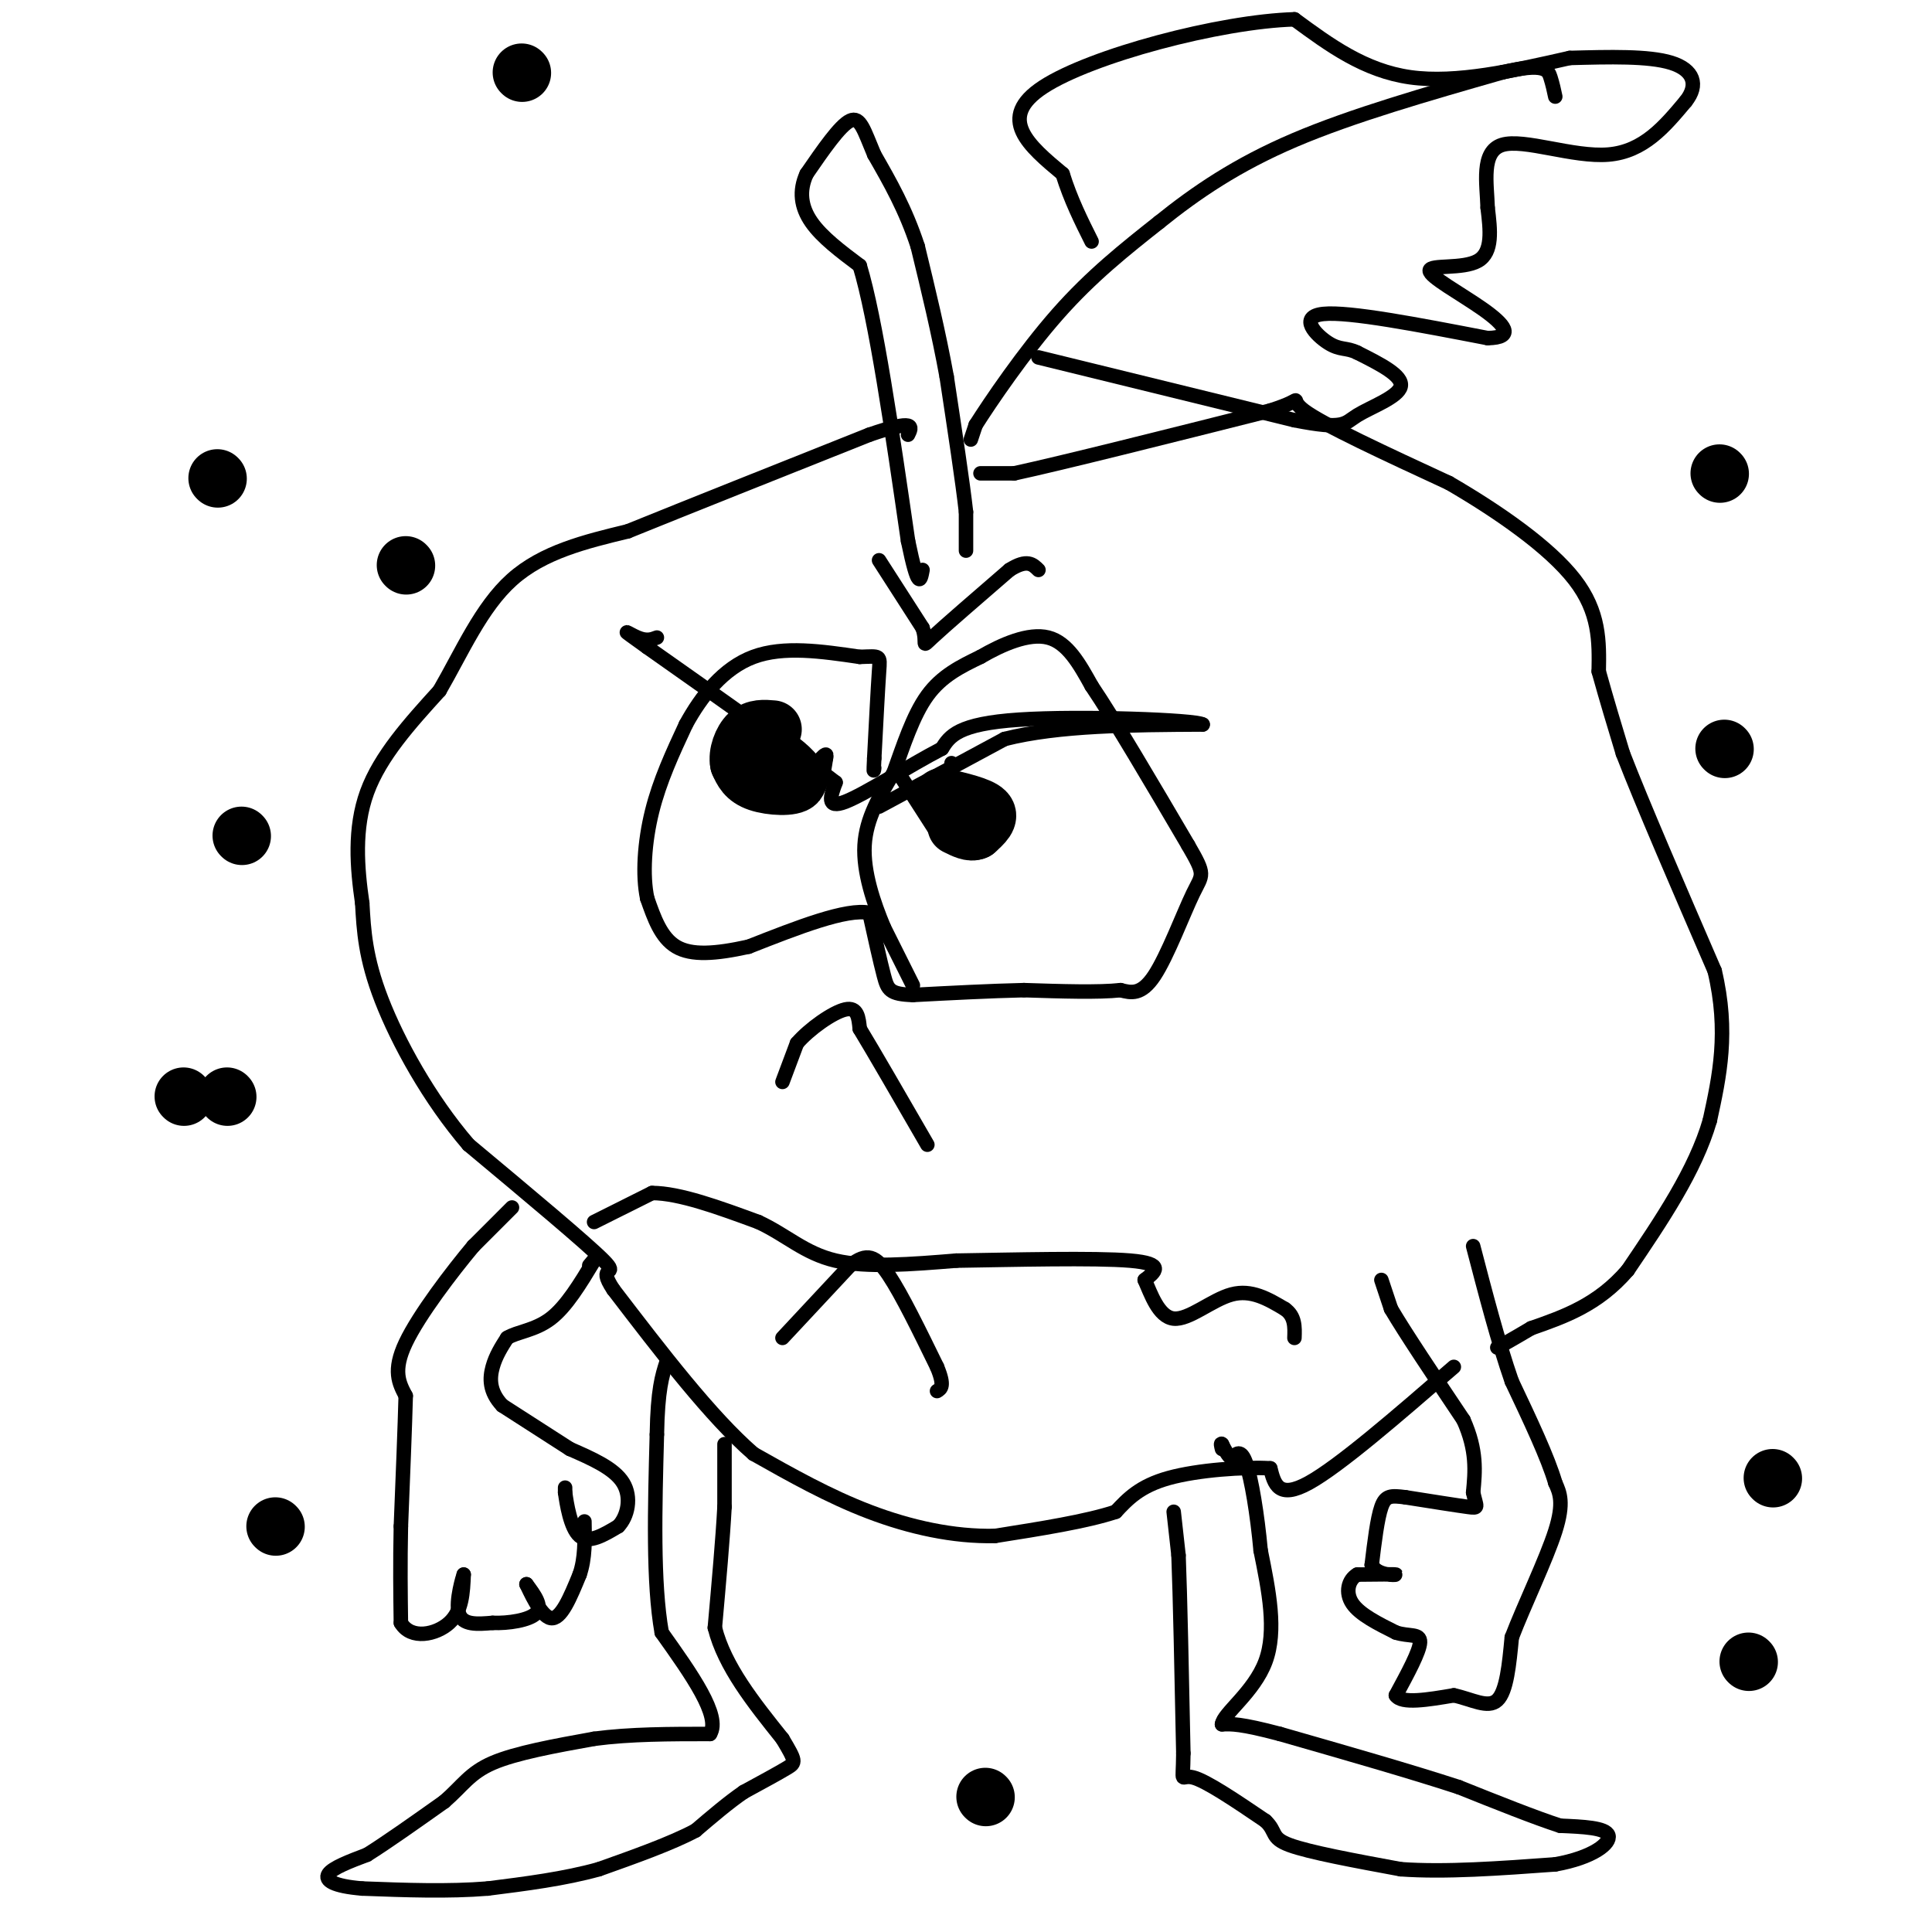 <svg viewBox='0 0 400 400' version='1.1' xmlns='http://www.w3.org/2000/svg' xmlns:xlink='http://www.w3.org/1999/xlink'><g fill='none' stroke='#000000' stroke-width='3' stroke-linecap='round' stroke-linejoin='round'><path d='M150,299c0.000,0.000 0.000,13.000 0,13'/><path d='M150,312c-0.333,6.333 -1.167,15.667 -2,25'/><path d='M148,337c2.000,8.000 8.000,15.500 14,23'/><path d='M162,360c2.800,4.689 2.800,4.911 1,6c-1.800,1.089 -5.400,3.044 -9,5'/><path d='M154,371c-3.167,2.167 -6.583,5.083 -10,8'/><path d='M144,379c-5.000,2.667 -12.500,5.333 -20,8'/><path d='M124,387c-7.167,2.000 -15.083,3.000 -23,4'/><path d='M101,391c-8.167,0.667 -17.083,0.333 -26,0'/><path d='M75,391c-5.956,-0.489 -7.844,-1.711 -7,-3c0.844,-1.289 4.422,-2.644 8,-4'/><path d='M76,384c4.000,-2.500 10.000,-6.750 16,-11'/><path d='M92,373c3.778,-3.267 5.222,-5.933 10,-8c4.778,-2.067 12.889,-3.533 21,-5'/><path d='M123,360c7.500,-1.000 15.750,-1.000 24,-1'/><path d='M147,359c2.333,-3.667 -3.833,-12.333 -10,-21'/><path d='M137,338c-1.833,-10.333 -1.417,-25.667 -1,-41'/><path d='M136,297c0.167,-9.333 1.083,-12.167 2,-15'/><path d='M117,308c0.000,0.000 0.000,1.000 0,1'/><path d='M117,309c0.311,2.244 1.089,7.356 3,9c1.911,1.644 4.956,-0.178 8,-2'/><path d='M128,316c1.956,-2.000 2.844,-6.000 1,-9c-1.844,-3.000 -6.422,-5.000 -11,-7'/><path d='M118,300c-4.167,-2.667 -9.083,-5.833 -14,-9'/><path d='M104,291c-2.756,-2.911 -2.644,-5.689 -2,-8c0.644,-2.311 1.822,-4.156 3,-6'/><path d='M105,277c2.067,-1.289 5.733,-1.511 9,-4c3.267,-2.489 6.133,-7.244 9,-12'/><path d='M123,261c1.333,-1.833 0.167,-0.417 -1,1'/><path d='M106,250c0.000,0.000 -8.000,8.000 -8,8'/><path d='M98,258c-4.356,5.200 -11.244,14.200 -14,20c-2.756,5.800 -1.378,8.400 0,11'/><path d='M84,289c-0.167,6.333 -0.583,16.667 -1,27'/><path d='M83,316c-0.167,7.833 -0.083,13.917 0,20'/><path d='M83,336c2.089,3.556 7.311,2.444 10,0c2.689,-2.444 2.844,-6.222 3,-10'/><path d='M96,326c-0.067,0.133 -1.733,5.467 -1,8c0.733,2.533 3.867,2.267 7,2'/><path d='M102,336c3.178,0.133 7.622,-0.533 9,-2c1.378,-1.467 -0.311,-3.733 -2,-6'/><path d='M109,328c0.533,1.022 2.867,6.578 5,7c2.133,0.422 4.067,-4.289 6,-9'/><path d='M120,326c1.167,-3.333 1.083,-7.167 1,-11'/><path d='M286,265c0.000,0.000 2.000,6.000 2,6'/><path d='M288,271c2.833,4.833 8.917,13.917 15,23'/><path d='M303,294c2.833,6.333 2.417,10.667 2,15'/><path d='M305,309c0.667,3.089 1.333,3.311 -1,3c-2.333,-0.311 -7.667,-1.156 -13,-2'/><path d='M291,310c-3.044,-0.400 -4.156,-0.400 -5,2c-0.844,2.400 -1.422,7.200 -2,12'/><path d='M284,324c1.156,2.311 5.044,2.089 5,2c-0.044,-0.089 -4.022,-0.044 -8,0'/><path d='M281,326c-1.867,1.067 -2.533,3.733 -1,6c1.533,2.267 5.267,4.133 9,6'/><path d='M289,338c2.733,0.889 5.067,0.111 5,2c-0.067,1.889 -2.533,6.444 -5,11'/><path d='M289,351c1.167,1.833 6.583,0.917 12,0'/><path d='M301,351c3.733,0.800 7.067,2.800 9,1c1.933,-1.800 2.467,-7.400 3,-13'/><path d='M313,339c2.467,-6.467 7.133,-16.133 9,-22c1.867,-5.867 0.933,-7.933 0,-10'/><path d='M322,307c-1.500,-5.167 -5.250,-13.083 -9,-21'/><path d='M313,286c-2.833,-8.167 -5.417,-18.083 -8,-28'/><path d='M243,313c0.000,0.000 1.000,9.000 1,9'/><path d='M244,322c0.333,8.333 0.667,24.667 1,41'/><path d='M245,363c-0.067,7.089 -0.733,4.311 2,5c2.733,0.689 8.867,4.844 15,9'/><path d='M262,377c2.422,2.289 0.978,3.511 5,5c4.022,1.489 13.511,3.244 23,5'/><path d='M290,387c9.167,0.667 20.583,-0.167 32,-1'/><path d='M322,386c7.867,-1.400 11.533,-4.400 11,-6c-0.533,-1.600 -5.267,-1.800 -10,-2'/><path d='M323,378c-5.167,-1.667 -13.083,-4.833 -21,-8'/><path d='M302,370c-9.667,-3.167 -23.333,-7.083 -37,-11'/><path d='M265,359c-8.167,-2.167 -10.083,-2.083 -12,-2'/><path d='M253,357c0.178,-2.178 6.622,-6.622 9,-13c2.378,-6.378 0.689,-14.689 -1,-23'/><path d='M261,321c-0.689,-7.533 -1.911,-14.867 -3,-18c-1.089,-3.133 -2.044,-2.067 -3,-1'/><path d='M255,302c-0.833,-0.667 -1.417,-1.833 -2,-3'/><path d='M253,299c-0.333,-0.333 -0.167,0.333 0,1'/><path d='M200,114c0.000,0.000 0.000,-8.000 0,-8'/><path d='M200,106c-0.667,-6.000 -2.333,-17.000 -4,-28'/><path d='M196,78c-1.667,-9.167 -3.833,-18.083 -6,-27'/><path d='M190,51c-2.500,-7.667 -5.750,-13.333 -9,-19'/><path d='M181,32c-2.111,-5.000 -2.889,-8.000 -5,-7c-2.111,1.000 -5.556,6.000 -9,11'/><path d='M167,36c-1.622,3.533 -1.178,6.867 1,10c2.178,3.133 6.089,6.067 10,9'/><path d='M178,55c3.333,11.000 6.667,34.000 10,57'/><path d='M188,112c2.167,10.500 2.583,8.250 3,6'/><path d='M182,116c0.000,0.000 9.000,14.000 9,14'/><path d='M191,130c1.133,3.244 -0.533,4.356 2,2c2.533,-2.356 9.267,-8.178 16,-14'/><path d='M209,118c3.667,-2.333 4.833,-1.167 6,0'/><path d='M201,91c0.000,0.000 1.000,-3.000 1,-3'/><path d='M202,88c3.000,-4.733 10.000,-15.067 17,-23c7.000,-7.933 14.000,-13.467 21,-19'/><path d='M240,46c7.578,-6.111 16.022,-11.889 28,-17c11.978,-5.111 27.489,-9.556 43,-14'/><path d='M311,15c8.867,-2.133 9.533,-0.467 10,1c0.467,1.467 0.733,2.733 1,4'/><path d='M215,74c0.000,0.000 53.000,13.000 53,13'/><path d='M268,87c10.500,2.060 10.250,0.708 13,-1c2.750,-1.708 8.500,-3.774 9,-6c0.500,-2.226 -4.250,-4.613 -9,-7'/><path d='M281,73c-2.286,-1.119 -3.500,-0.417 -6,-2c-2.500,-1.583 -6.286,-5.452 -1,-6c5.286,-0.548 19.643,2.226 34,5'/><path d='M308,70c5.853,-0.097 3.486,-2.841 -1,-6c-4.486,-3.159 -11.093,-6.735 -11,-8c0.093,-1.265 6.884,-0.219 10,-2c3.116,-1.781 2.558,-6.391 2,-11'/><path d='M308,43c-0.131,-4.893 -1.458,-11.625 3,-13c4.458,-1.375 14.702,2.607 22,2c7.298,-0.607 11.649,-5.804 16,-11'/><path d='M349,21c2.756,-3.444 1.644,-6.556 -3,-8c-4.644,-1.444 -12.822,-1.222 -21,-1'/><path d='M325,12c-11.750,2.667 -23.500,5.333 -33,4c-9.500,-1.333 -16.750,-6.667 -24,-12'/><path d='M268,4c-15.467,0.444 -42.133,7.556 -52,14c-9.867,6.444 -2.933,12.222 4,18'/><path d='M220,36c1.667,5.333 3.833,9.667 6,14'/><path d='M203,98c0.000,0.000 7.000,0.000 7,0'/><path d='M210,98c10.000,-2.167 31.500,-7.583 53,-13'/><path d='M263,85c8.467,-2.689 3.133,-2.911 7,0c3.867,2.911 16.933,8.956 30,15'/><path d='M300,100c10.222,5.933 20.778,13.267 26,20c5.222,6.733 5.111,12.867 5,19'/><path d='M331,139c1.667,6.000 3.333,11.500 5,17'/><path d='M336,156c4.000,10.333 11.500,27.667 19,45'/><path d='M355,201c3.000,12.667 1.000,21.833 -1,31'/><path d='M354,232c-3.000,10.333 -10.000,20.667 -17,31'/><path d='M337,263c-6.167,7.167 -13.083,9.583 -20,12'/><path d='M317,275c-4.500,2.667 -5.750,3.333 -7,4'/><path d='M301,283c-11.833,10.250 -23.667,20.500 -30,24c-6.333,3.500 -7.167,0.250 -8,-3'/><path d='M263,304c-5.422,-0.333 -14.978,0.333 -21,2c-6.022,1.667 -8.511,4.333 -11,7'/><path d='M231,313c-6.000,2.000 -15.500,3.500 -25,5'/><path d='M206,318c-8.600,0.200 -17.600,-1.800 -26,-5c-8.400,-3.200 -16.200,-7.600 -24,-12'/><path d='M156,301c-8.833,-7.667 -18.917,-20.833 -29,-34'/><path d='M127,267c-3.711,-5.556 1.511,-2.444 -2,-6c-3.511,-3.556 -15.756,-13.778 -28,-24'/><path d='M97,237c-8.178,-9.511 -14.622,-21.289 -18,-30c-3.378,-8.711 -3.689,-14.356 -4,-20'/><path d='M75,187c-1.067,-7.289 -1.733,-15.511 1,-23c2.733,-7.489 8.867,-14.244 15,-21'/><path d='M91,143c4.600,-7.933 8.600,-17.267 15,-23c6.400,-5.733 15.200,-7.867 24,-10'/><path d='M130,110c12.333,-5.000 31.167,-12.500 50,-20'/><path d='M180,90c9.667,-3.333 8.833,-1.667 8,0'/><path d='M189,204c0.000,0.000 -6.000,-12.000 -6,-12'/><path d='M183,192c-2.089,-4.978 -4.311,-11.422 -4,-17c0.311,-5.578 3.156,-10.289 6,-15'/><path d='M185,160c2.000,-5.533 4.000,-11.867 7,-16c3.000,-4.133 7.000,-6.067 11,-8'/><path d='M203,136c4.422,-2.578 9.978,-5.022 14,-4c4.022,1.022 6.511,5.511 9,10'/><path d='M226,142c4.833,7.167 12.417,20.083 20,33'/><path d='M246,175c3.714,6.393 3.000,5.875 1,10c-2.000,4.125 -5.286,12.893 -8,17c-2.714,4.107 -4.857,3.554 -7,3'/><path d='M232,205c-4.500,0.500 -12.250,0.250 -20,0'/><path d='M212,205c-7.167,0.167 -15.083,0.583 -23,1'/><path d='M189,206c-4.778,-0.156 -5.222,-1.044 -6,-4c-0.778,-2.956 -1.889,-7.978 -3,-13'/><path d='M180,189c-4.667,-1.000 -14.833,3.000 -25,7'/><path d='M155,196c-6.956,1.533 -11.844,1.867 -15,0c-3.156,-1.867 -4.578,-5.933 -6,-10'/><path d='M134,186c-1.022,-4.756 -0.578,-11.644 1,-18c1.578,-6.356 4.289,-12.178 7,-18'/><path d='M142,150c3.222,-5.911 7.778,-11.689 14,-14c6.222,-2.311 14.111,-1.156 22,0'/><path d='M178,136c4.356,-0.133 4.244,-0.467 4,3c-0.244,3.467 -0.622,10.733 -1,18'/><path d='M181,157c-0.167,3.333 -0.083,2.667 0,2'/><path d='M182,167c0.000,0.000 26.000,-14.000 26,-14'/><path d='M208,153c11.167,-2.833 26.083,-2.917 41,-3'/><path d='M249,150c-1.356,-0.956 -25.244,-1.844 -38,-1c-12.756,0.844 -14.378,3.422 -16,6'/><path d='M195,155c-6.844,3.556 -15.956,9.444 -20,11c-4.044,1.556 -3.022,-1.222 -2,-4'/><path d='M173,162c-6.833,-5.333 -22.917,-16.667 -39,-28'/><path d='M134,134c-6.689,-4.800 -3.911,-2.800 -2,-2c1.911,0.800 2.956,0.400 4,0'/><path d='M156,152c0.000,0.000 0.000,5.000 0,5'/><path d='M156,157c0.464,2.488 1.625,6.208 4,8c2.375,1.792 5.964,1.655 8,0c2.036,-1.655 2.518,-4.827 3,-8'/><path d='M171,157c0.333,-1.333 -0.333,-0.667 -1,0'/><path d='M186,160c0.000,0.000 9.000,14.000 9,14'/><path d='M195,174c1.833,-0.333 1.917,-8.167 2,-16'/><path d='M123,253c0.000,0.000 12.000,-6.000 12,-6'/><path d='M135,247c5.667,0.000 13.833,3.000 22,6'/><path d='M157,253c5.867,2.711 9.533,6.489 16,8c6.467,1.511 15.733,0.756 25,0'/><path d='M198,261c11.756,-0.178 28.644,-0.622 36,0c7.356,0.622 5.178,2.311 3,4'/><path d='M237,265c1.238,2.762 2.833,7.667 6,8c3.167,0.333 7.905,-3.905 12,-5c4.095,-1.095 7.548,0.952 11,3'/><path d='M266,271c2.167,1.500 2.083,3.750 2,6'/><path d='M162,277c0.000,0.000 14.000,-15.000 14,-15'/><path d='M176,262c3.511,-2.733 5.289,-2.067 8,2c2.711,4.067 6.356,11.533 10,19'/><path d='M194,283c1.667,4.000 0.833,4.500 0,5'/><path d='M162,224c0.000,0.000 3.000,-8.000 3,-8'/><path d='M165,216c2.556,-2.978 7.444,-6.422 10,-7c2.556,-0.578 2.778,1.711 3,4'/><path d='M178,213c2.833,4.667 8.417,14.333 14,24'/></g>
<g fill='none' stroke='#000000' stroke-width='12' stroke-linecap='round' stroke-linejoin='round'><path d='M195,165c3.917,0.917 7.833,1.833 9,3c1.167,1.167 -0.417,2.583 -2,4'/><path d='M202,172c-1.000,0.500 -2.500,-0.250 -4,-1'/><path d='M156,154c0.000,0.000 5.000,3.000 5,3'/><path d='M161,157c2.107,1.548 4.875,3.917 4,5c-0.875,1.083 -5.393,0.881 -8,0c-2.607,-0.881 -3.304,-2.440 -4,-4'/><path d='M153,158c-0.400,-1.911 0.600,-4.689 2,-6c1.400,-1.311 3.200,-1.156 5,-1'/><path d='M45,99c0.000,0.000 0.100,0.100 0.1,0.1'/><path d='M108,15c0.000,0.000 0.100,0.100 0.1,0.1'/><path d='M356,98c0.000,0.000 0.100,0.100 0.1,0.1'/><path d='M357,155c0.000,0.000 0.100,0.100 0.1,0.1'/><path d='M47,227c0.000,0.000 0.100,0.100 0.1,0.1'/><path d='M204,372c0.000,0.000 0.100,0.100 0.1,0.1'/><path d='M362,344c0.000,0.000 0.100,0.100 0.1,0.1'/><path d='M367,306c0.000,0.000 0.100,0.100 0.1,0.1'/><path d='M57,316c0.000,0.000 0.100,0.100 0.1,0.1'/><path d='M38,227c0.000,0.000 0.100,0.100 0.1,0.1'/><path d='M50,173c0.000,0.000 0.100,0.100 0.1,0.1'/><path d='M84,117c0.000,0.000 0.100,0.100 0.1,0.1'/></g>
</svg>